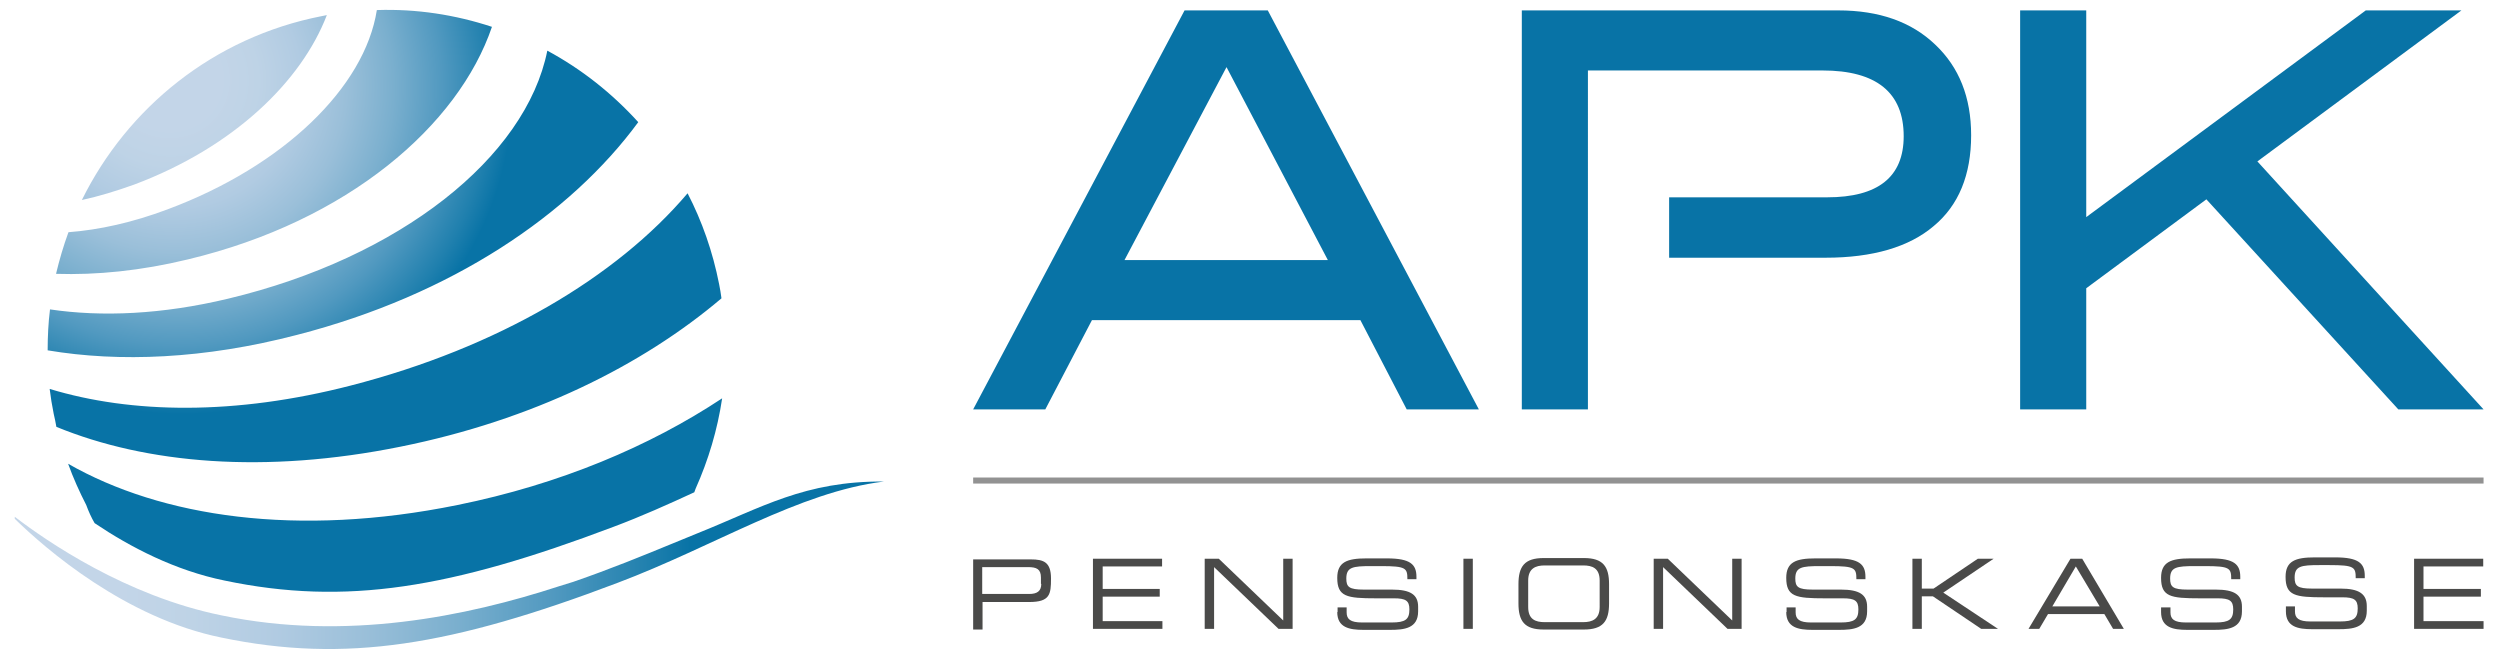 <?xml version="1.0" encoding="utf-8"?>
<!-- Generator: Adobe Illustrator 24.2.1, SVG Export Plug-In . SVG Version: 6.00 Build 0)  -->
<svg version="1.1" xmlns="http://www.w3.org/2000/svg" xmlns:xlink="http://www.w3.org/1999/xlink" x="0px" y="0px"
	 viewBox="0 0 745 196" style="enable-background:new 0 0 745 196;" xml:space="preserve">
<style type="text/css">
	.st0{fill:url(#SVGID_1_);}
	.st1{fill:url(#SVGID_2_);}
	.st2{fill-rule:evenodd;clip-rule:evenodd;fill:#319537;}
	.st3{fill:#319537;}
	.st4{fill:#929292;}
	.st5{fill:#4A4A49;}
	.st6{fill-rule:evenodd;clip-rule:evenodd;fill:#4A4A49;}
	.st7{fill:url(#SVGID_3_);}
	.st8{fill:url(#SVGID_4_);}
	.st9{fill-rule:evenodd;clip-rule:evenodd;fill:#0873A6;}
	.st10{fill:#0873A6;}
</style>
<g id="Hilflinien">
</g>
<g id="APK-Versicherung">
</g>
<g id="APK-Pensionskasse">
	<linearGradient id="SVGID_1_" gradientUnits="userSpaceOnUse" x1="4.437" y1="168.429" x2="263.418" y2="168.429">
		<stop  offset="0.12" style="stop-color:#C3D5E8"/>
		<stop  offset="0.205" style="stop-color:#BED3E6"/>
		<stop  offset="0.301" style="stop-color:#B1CBE2"/>
		<stop  offset="0.404" style="stop-color:#9ABFD9"/>
		<stop  offset="0.51" style="stop-color:#7AAFCE"/>
		<stop  offset="0.619" style="stop-color:#5199C0"/>
		<stop  offset="0.729" style="stop-color:#2080AE"/>
		<stop  offset="0.777" style="stop-color:#0873A6"/>
	</linearGradient>
	<path class="st0" d="M263.4,143.5c-25.3,3.1-50.5,19.3-79.4,30.2c-49.3,18.7-81,24-118,16.3c-28.6-5.8-52.3-26.3-61.6-35.4l0-0.6
		c9.4,7.2,33.1,23.6,61.7,29.4c36.9,7.7,72.9,0.3,100.5-8.7l4.2-1.3c11.3-3.9,21-7.9,28.8-11.1l8.3-3.4
		C226.9,151.3,239.8,143.3,263.4,143.5L263.4,143.5z"/>
	
		<radialGradient id="SVGID_2_" cx="49.772" cy="22.913" r="134.247" gradientTransform="matrix(0.856 0.517 -0.491 0.813 18.409 -21.442)" gradientUnits="userSpaceOnUse">
		<stop  offset="0.12" style="stop-color:#C3D5E8"/>
		<stop  offset="0.205" style="stop-color:#BED3E6"/>
		<stop  offset="0.301" style="stop-color:#B1CBE2"/>
		<stop  offset="0.404" style="stop-color:#9ABFD9"/>
		<stop  offset="0.51" style="stop-color:#7AAFCE"/>
		<stop  offset="0.619" style="stop-color:#5199C0"/>
		<stop  offset="0.729" style="stop-color:#2080AE"/>
		<stop  offset="0.777" style="stop-color:#0873A6"/>
	</radialGradient>
	<path class="st1" d="M16,123.3c-0.5-2.5-0.9-4.9-1.2-7.4c24.4,7.4,55.2,7.9,89.7-1c43.9-11.3,79.2-32.3,100.4-57.3
		c4.3,8.3,7.5,17.4,9.4,27.1c0.3,1.4,0.5,2.8,0.7,4.2c-23.7,20.1-56.4,36.3-95.6,44.2c-40.5,8.2-75.8,5.1-102.6-5.9
		C16.6,126,16.3,124.6,16,123.3L16,123.3z M215.2,118.7c-1.4,9.4-4.1,18.4-7.9,26.9l-0.4,1.1c-7.8,3.6-15.8,7.2-24.1,10.3
		c-48.4,18.3-79.7,23.6-115.9,16c-14.7-3-28-9.9-38.7-17.1c-1-1.7-1.8-3.5-2.5-5.4c-2-3.9-3.9-8.1-5.4-12.3
		c27.8,15.9,68.3,22,116,12.3C166.9,144.3,193.6,133,215.2,118.7L215.2,118.7z M24.4,59.6C37.9,32.2,63.6,11.1,95.9,4.8l1.5-0.3
		C89.8,24.3,69.6,43.9,40,55C34.7,56.9,29.5,58.5,24.4,59.6L24.4,59.6z M16.7,81.6c1-4.2,2.2-8.3,3.7-12.4
		c9.2-0.7,19.1-2.9,29.5-6.8C84.5,49.5,108.7,26,112.3,3c11.8-0.4,23.4,1.4,34.3,5c-10,29.4-42.9,57.9-90.6,69.3
		C42,80.7,28.7,82,16.7,81.6L16.7,81.6z M14.2,104.4c0-4.1,0.2-8.2,0.7-12.2C30.4,94.5,48.4,93.7,68,89c51.1-12.2,88.7-42,95.1-73.9
		c10.2,5.5,19.3,12.7,27.1,21.3c-20.2,27.5-55.5,51.5-101.7,63.4C60.9,107,35.6,108,14.2,104.4L14.2,104.4z"/>
	<g>
		<path class="st9" d="M395.7,77.5L365.5,20l-30.4,57.5H395.7 M440.7,122h-21.5l-13.8-26.6h-80L311.5,122H290L353,3.1h24.8
			L440.7,122z"/>
		<path class="st10" d="M544.5,58.8c15.2,0,22.8-6.1,22.8-18.2c0-13-8.1-19.6-24.2-19.6h-69.9V122h-19.7V3.1h94.3
			c12.2,0,21.8,3.4,28.9,10.2c7.1,6.7,10.7,15.7,10.7,27c0,11.8-3.7,20.9-11.2,27.1c-7.3,6.2-18.1,9.4-32.2,9.4h-46.6V58.8H544.5"/>
		<polyline class="st10" points="740.1,122 714.7,122 657.5,59.4 621.7,85.9 621.7,122 602,122 602,3.1 621.7,3.1 621.7,64.7 
			705,3.1 733.5,3.1 672.7,48.1 740.1,122 		"/>
	</g>
	<rect x="290" y="142.3" class="st4" width="450.1" height="1.8"/>
	<g>
		<path class="st6" d="M310.3,174c0,2.2-1.3,3-3.6,3h-14V169h13.7c2.5,0,3.8,0.6,3.8,3.1V174 M290,187.6h2.8v-8.2h13.9
			c6.2,0,6.5-2.3,6.5-7c0-4.9-2.2-5.7-6-5.7H290V187.6z"/>
		<polyline class="st5" points="325.7,187.4 346.4,187.4 346.4,185.1 328.6,185.1 328.6,177.8 345.6,177.8 345.6,175.5 328.6,175.5 
			328.6,168.8 346.3,168.8 346.3,166.5 325.7,166.5 325.7,187.4 		"/>
		<polyline class="st5" points="359,187.4 361.8,187.4 361.8,169 381,187.4 385.2,187.4 385.2,166.5 382.4,166.5 382.4,184.9 
			363.2,166.5 359,166.5 359,187.4 		"/>
		<path class="st5" d="M398.5,182.4c0,4.6,3.6,5.3,7.8,5.3h7.9c4.2,0,8.4-0.4,8.4-5.5v-1.4c0-3.6-2.3-5.1-7.8-5.1h-8.4
			c-4.4,0-5.2-0.8-5.2-3.3c0-3.4,1.9-3.7,7.4-3.7h3c7.4,0,7.8,0.6,7.8,3.9h2.7v-0.7c0-3.7-1.8-5.5-8.8-5.5h-6.1
			c-5.8,0-8.7,1.1-8.7,5.8c0,5.6,2.8,6.1,11.5,6.1h5.4c3.5,0,4.6,0.7,4.6,3.3c0,3-1.2,3.9-5.3,3.9h-8.8c-3.5,0-4.6-1-4.6-3v-1.5
			h-2.7V182.4"/>
		<rect x="436.1" y="166.5" class="st5" width="2.8" height="20.9"/>
		<path class="st6" d="M452.5,179.8c0,5.3,1.8,7.8,7.5,7.8H472c5.7,0,7.5-2.5,7.5-7.8v-5.7c0-5.3-1.8-7.8-7.5-7.8H460
			c-5.7,0-7.5,2.5-7.5,7.8V179.8 M476.7,180.9c0,3.6-2.2,4.5-4.9,4.5h-11.5c-2.7,0-4.9-0.8-4.9-4.5V173c0-3.6,2.2-4.5,4.9-4.5h11.5
			c2.7,0,4.9,0.8,4.9,4.5V180.9z"/>
		<polyline class="st5" points="492.8,187.4 495.6,187.4 495.6,169 514.8,187.4 519,187.4 519,166.5 516.2,166.5 516.2,184.9 
			497,166.5 492.8,166.5 492.8,187.4 		"/>
		<path class="st5" d="M532.3,182.4c0,4.6,3.6,5.3,7.8,5.3h7.9c4.2,0,8.4-0.4,8.4-5.5v-1.4c0-3.6-2.3-5.1-7.8-5.1h-8.4
			c-4.4,0-5.2-0.8-5.2-3.3c0-3.4,1.9-3.7,7.4-3.7h3c7.4,0,7.8,0.6,7.8,3.9h2.7v-0.7c0-3.7-1.8-5.5-8.8-5.5H541
			c-5.8,0-8.7,1.1-8.7,5.8c0,5.6,2.8,6.1,11.5,6.1h5.4c3.5,0,4.6,0.7,4.6,3.3c0,3-1.2,3.9-5.3,3.9h-8.8c-3.5,0-4.6-1-4.6-3v-1.5
			h-2.7V182.4"/>
		<polyline class="st5" points="569.9,187.4 572.7,187.4 572.7,177.7 576,177.7 590.4,187.4 595.4,187.4 595.4,187.4 579.1,176.6 
			594.1,166.5 594,166.5 589.4,166.5 576.2,175.4 572.7,175.4 572.7,166.5 569.9,166.5 569.9,187.4 		"/>
		<path class="st6" d="M625.7,180.7h-14.1l7-11.9L625.7,180.7 M604.5,187.4h3.2l2.6-4.4h16.8l2.6,4.4h3.2l-12.4-20.9h-3.5
			L604.5,187.4z"/>
		<path class="st5" d="M644,182.4c0,4.6,3.6,5.3,7.8,5.3h7.9c4.2,0,8.4-0.4,8.4-5.5v-1.4c0-3.6-2.3-5.1-7.8-5.1h-8.4
			c-4.4,0-5.2-0.8-5.2-3.3c0-3.4,1.9-3.7,7.4-3.7h3c7.4,0,7.8,0.6,7.8,3.9h2.7v-0.7c0-3.7-1.8-5.5-8.8-5.5h-6.1
			c-5.8,0-8.7,1.1-8.7,5.8c0,5.6,2.8,6.1,11.5,6.1h5.4c3.5,0,4.6,0.7,4.6,3.3c0,3-1.2,3.9-5.3,3.9h-8.8c-3.5,0-4.6-1-4.6-3v-1.5H644
			V182.4"/>
		<path class="st5" d="M681.2,182.2c0,4.6,3.6,5.3,7.8,5.3h7.9c4.2,0,8.4-0.4,8.4-5.5v-1.4c0-3.6-2.3-5.2-7.8-5.2H689
			c-4.4,0-5.2-0.8-5.2-3.3c0-3.4,1.9-3.7,7.4-3.7h3c7.4,0,7.8,0.6,7.8,3.9h2.7v-0.7c0-3.7-1.8-5.5-8.8-5.5h-6.1
			c-5.8,0-8.7,1.1-8.7,5.8c0,5.6,2.8,6.1,11.5,6.1h5.4c3.5,0,4.6,0.7,4.6,3.3c0,3-1.2,3.9-5.3,3.9h-8.8c-3.5,0-4.6-1-4.6-3v-1.5
			h-2.7V182.2"/>
		<polyline class="st5" points="719.4,187.4 740.1,187.4 740.1,185.1 722.2,185.1 722.2,177.8 739.3,177.8 739.3,175.5 722.2,175.5 
			722.2,168.8 740,168.8 740,166.5 719.4,166.5 719.4,187.4 		"/>
	</g>
</g>
</svg>
